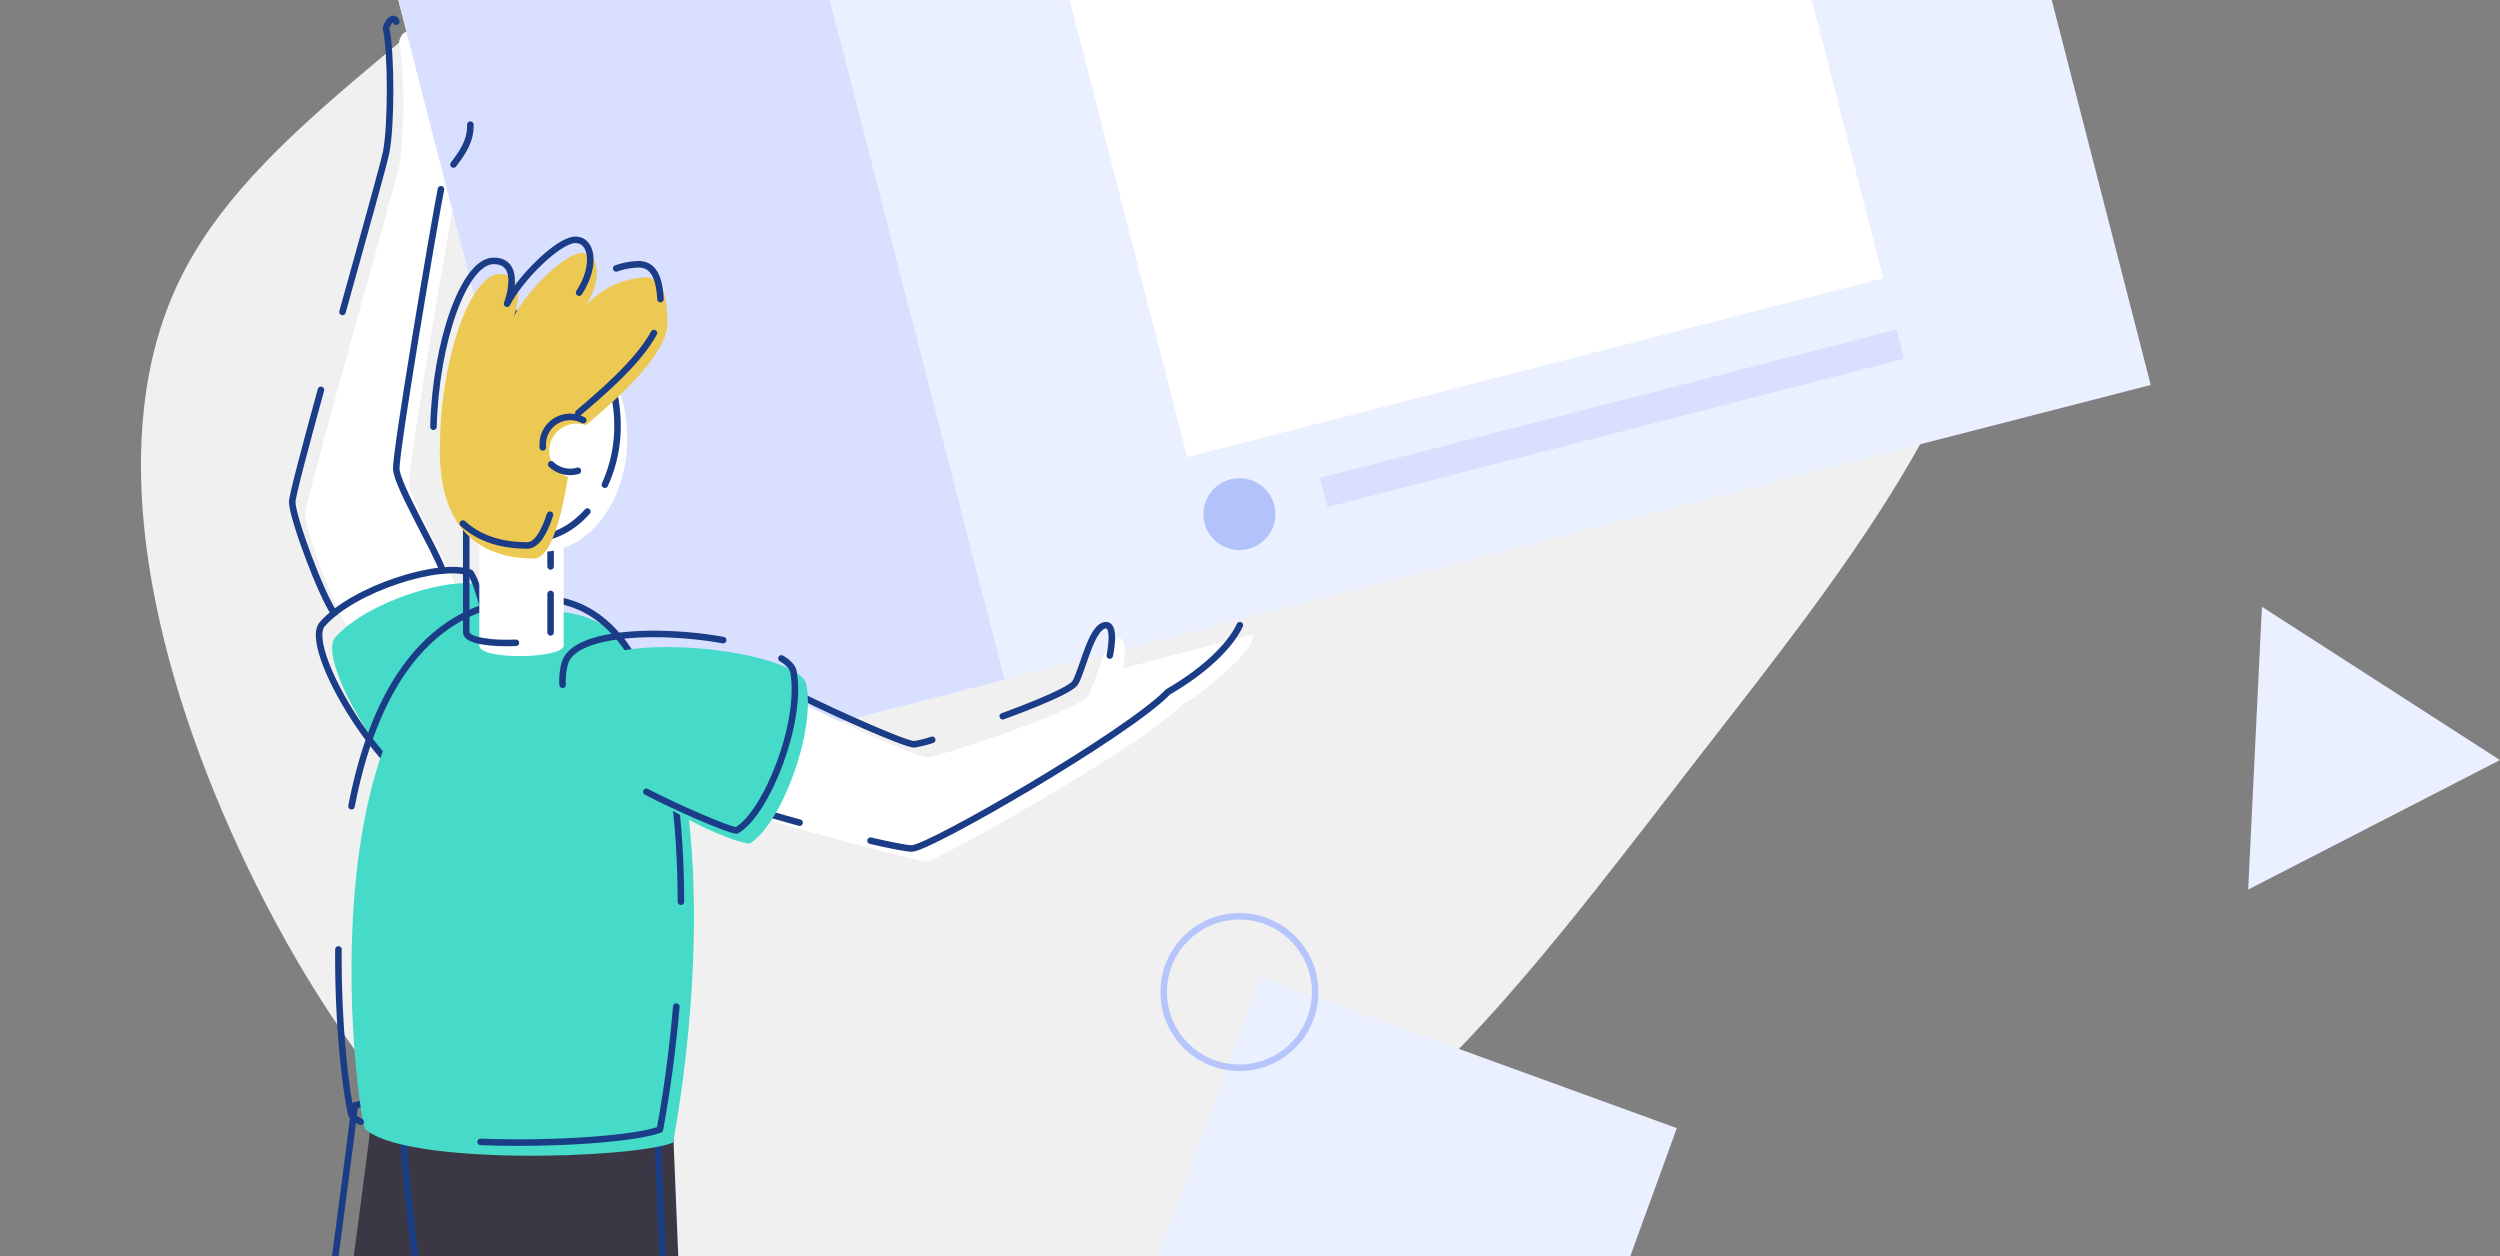 <?xml version="1.0"?>
<svg xmlns="http://www.w3.org/2000/svg" version="1.1" width="796" height="400" viewBox="0 0 796 400"><rect x="0" y="0" width="796" height="400" fill="#808080" stroke="none"/><svg viewBox="0 0 764.64 994.24" width="796" height="1035" x="0" y="-318"><defs><style>.cls-1{fill:#3b3744;}.cls-2{fill:#f0f0f0;}.cls-3{fill:#fff;}.cls-10,.cls-4{fill:none;stroke-linecap:round;stroke-linejoin:round;stroke-width:2px;}.cls-4{stroke:#1b3c87;}.cls-5{fill:#eaf0ff;}.cls-6{fill:#d8dfff;}.cls-7{fill:#b2c3fb;}.cls-8{fill:#46dbc9;}.cls-9{fill:#ecc953;}.cls-10{stroke:#b6c6fc;}</style></defs><title>drawkit-grape-pack-illustration-12</title><g id="Layer_2" data-name="Layer 2"><g id="vector"><path class="cls-1" d="M113.52,648.59c-.85,8.29-16.94,127.88-20.27,156.86S68.31,910,62.14,920.48c6.45,4,25.57,14.68,25.57,14.68s58.28-89.8,60.66-98.35,12.51-49.89,12.51-49.89L146.94,640.59Z"/><path class="cls-2" d="M510.68,180.67c59.06,50.44,104.61,116,102.6,178.75s-51.44,123.14-94.12,178.17S440.42,642.05,386.83,675.53,262.25,726,204.35,705.41,101.61,626.82,73.16,565.32,32.21,438.73,54.63,391.75s79.74-76,127.59-128.31S268.57,135.13,324,115,451.77,130.24,510.68,180.67Z"/><path class="cls-3" d="M106.18,497c-3.92-5.52-12.81-29.3-12.81-34s27-98.8,28.7-106.8,1.65-30.63,0-38.08c.72-2.78,2.63-3.68,3.13-2,1.31,1.06,8.76,5.53,8.76,5.53s17.42,24,13.53,29.42a88.08,88.08,0,0,0-8.33,13.68c-.94,6.05-14.69,84-14,89s14.54,30.21,14.9,32C137.07,487.34,107.94,498.85,106.18,497Z"/><path class="cls-4" d="M104.75,400.9c6.41-23.07,12.56-45,13.32-48.7,1.65-8,1.65-30.63,0-38.08.72-2.78,2.63-3.68,3.13-2"/><path class="cls-4" d="M102.18,493c-3.92-5.52-12.81-29.3-12.81-34,0-1.77,3.88-16.38,8.79-34.28"/><rect class="cls-5" x="121.32" y="54.1" width="489.79" height="437.01" transform="translate(-56.34 99.77) rotate(-14.42)"/><rect class="cls-6" x="127.02" y="99.16" width="127.8" height="437.01" transform="translate(-73.08 57.54) rotate(-14.42)"/><circle class="cls-5" cx="152.28" cy="167.37" r="39.59"/><rect class="cls-5" x="121.24" y="226.88" width="96.05" height="9.23" transform="translate(-52.31 49.44) rotate(-14.42)"/><rect class="cls-5" x="126.78" y="248.41" width="96.05" height="9.23" transform="translate(-57.5 51.49) rotate(-14.42)"/><circle class="cls-7" cx="328.21" cy="264.86" r="11"/><rect class="cls-6" x="351.13" y="230.94" width="182.06" height="9.23" transform="translate(-44.73 117.52) rotate(-14.42)"/><rect class="cls-3" x="290.8" y="77.92" width="219.82" height="144.43" transform="translate(-24.76 104.5) rotate(-14.42)"/><circle class="cls-7" cx="379.08" cy="462.73" r="11"/><rect class="cls-6" x="402" y="428.82" width="182.06" height="9.23" transform="translate(-92.39 136.41) rotate(-14.42)"/><rect class="cls-3" x="341.67" y="275.79" width="219.82" height="144.43" transform="translate(-72.43 123.4) rotate(-14.42)"/><polyline class="cls-3" points="57.25 928.22 47.4 945.57 35.07 955.07 68.77 994.24 96.42 994.24 78.41 966.44 81.45 941.99"/><polyline class="cls-3" points="183.85 955.86 188.69 973.4 185.28 994.24 259.68 994.24 216 968.45 217.06 955.86"/><path class="cls-4" d="M92.17,769c-1.74,13.58-3.16,24.86-3.92,31.45-3.32,29-24.94,104.58-31.11,115,6.45,4,25.57,14.68,25.57,14.68s58.28-89.8,60.66-98.35,12.51-49.89,12.51-49.89L141.94,635.59l-33.42,8c-.42,4.15-4.66,36.12-9.2,70.67"/><line class="cls-4" x1="171.36" y1="943.77" x2="220.67" y2="943.77"/><line class="cls-4" x1="171.36" y1="951.86" x2="220.67" y2="951.86"/><polyline class="cls-4" points="246.6 990.24 255.68 990.24 212 964.45 213.06 951.86"/><polyline class="cls-4" points="179.85 951.86 184.69 969.4 181.28 990.24 224.91 990.24"/><line class="cls-4" x1="50.81" y1="912.12" x2="85.64" y2="931.93"/><line class="cls-4" x1="47.35" y1="920.86" x2="82.19" y2="940.68"/><polyline class="cls-4" points="76.79 966.12 74.41 962.44 77.45 937.99"/><polyline class="cls-4" points="46.62 935.89 43.4 941.57 31.07 951.07 64.77 990.24 92.42 990.24 85.28 979.22"/><path class="cls-1" d="M128.26,655.84c0,5,4.16,64.44,18.4,111.5,9.41,44.94,36.7,181.43,36.7,181.43h34.7l-12.49-304.9Z"/><path class="cls-4" d="M160.88,856.69c9.08,45.08,17.48,87.08,17.48,87.08h34.7l-12.49-304.9-77.31,12c0,5,4.16,64.44,18.4,111.5,2.14,10.21,5.2,25.14,8.65,42.13"/><path class="cls-3" d="M247.09,521.38c8,4.24,33.46,15.75,36.53,15.75s47-14.5,49.32-18.93,4.72-16.23,8.74-17.41,1.75,9.2,1.75,9.2c2.38-.78,39.95-10.57,39.78-10.37,1,5.38-19.33,20.63-21.45,21.18C351.31,532.52,286.24,569,283.41,569s-46.79-12-49.56-13C234.4,551.91,243.29,524.27,247.09,521.38Z"/><path class="cls-4" d="M138.7,355.79c2.51-3.36,5.29-7,5.16-12.19"/><path class="cls-4" d="M135.38,480c-2-6.08-13.87-25.84-14.18-31-.3-5,11.52-74.88,13.66-85.65"/><path class="cls-8" d="M140.76,552.06c-13.83,6-45-43.72-38.22-51.63,9.48-10.9,36.18-19.29,45.33-15.76C152.49,491,164.28,541.91,140.76,552.06Z"/><path class="cls-4" d="M136.76,548.06c-13.83,6-45-43.72-38.22-51.63,9.48-10.9,36.18-19.29,45.33-15.76C148.49,487,160.28,537.91,136.76,548.06Z"/><path class="cls-4" d="M266.25,562.61c6.07,1.41,11,2.38,12.66,2.38,5.19,0,66.08-35.16,78.35-47.9,11.81-6.85,19.24-14.5,21.95-20.39"/><path class="cls-4" d="M231.37,553.16c2.16.82,7.17,2.3,13.19,3.94"/><path class="cls-4" d="M306.7,524.55c10.89-4,21.14-8.27,22.24-10.35,2.36-4.43,4.72-16.23,8.74-17.41s1.75,9.2,1.75,9.2"/><path class="cls-4" d="M243.09,517.38c8,4.24,33.46,15.75,36.53,15.75a35.6,35.6,0,0,0,5.5-1.37"/><path class="cls-8" d="M169,492.57c46.09,0,49.63,91.47,36.87,162.37-12.41,5-82.6,7.09-94.3-4.26C107.32,635.09,92.19,492.58,169,492.57Z"/><path class="cls-4" d="M107.5,552.07c6.52-33.78,22.43-63.5,57.5-63.5,31.56,0,43.17,42.9,43.26,92.71"/><path class="cls-4" d="M110.3,648.59a12.13,12.13,0,0,1-2.73-1.91c-1.48-5.41-4.26-26.09-4.06-50.8"/><path class="cls-4" d="M206.85,613.35c-1.09,12.76-2.8,25.47-5,37.59-7,2.78-32.07,4.67-54.86,3.8"/><path class="cls-8" d="M176.74,512.41c4.31-15.58,67.77-8.49,69.9,2.5,2.84,15.24-8.15,43.25-17.37,48.56C220.76,563.12,169.4,538.93,176.74,512.41Z"/><path class="cls-4" d="M239,506.86c2.09,1.25,3.4,2.62,3.68,4.05,2.84,15.24-8.15,43.25-17.37,48.56-2.72-.11-19.49-7.55-27.63-11.82"/><path class="cls-4" d="M172.07,514.91a19.6,19.6,0,0,1,.67-6.5c2.72-9.82,28.9-10.64,48.44-7.15"/><path class="cls-3" d="M172.4,502.9c0,4.07-25.8,4.59-25.8,0V466.3h25.8Z"/><path class="cls-4" d="M168.4,487.13V498.9"/><path class="cls-4" d="M157.79,502.08c-7.11.36-15.19-.61-15.19-3.18V462.3h25.8v16.43"/><ellipse class="cls-3" cx="165.48" cy="439.59" rx="26.38" ry="34.69"/><path class="cls-4" d="M179.64,461.94c-4.61,5.2-10.61,8.34-17.16,8.34-14.57,0-26.39-15.53-26.39-34.69s11.82-34.69,26.39-34.69,26.38,15.53,26.38,34.69A42.92,42.92,0,0,1,185,453.73"/><path class="cls-9" d="M134.53,443.37c0-27.63,9.17-54.08,18.41-54.08s4.15,13.11,4.15,13.11c3.84-7.68,15.71-19.55,20.9-19.55s6.45,8,1.13,16.16a26.31,26.31,0,0,1,18.2-8.7c6,0,6.78,7.12,6.78,14.13,0,12.39-26,31.41-28.93,34.69-.23,4.07-3.62,37.18-11.87,37.18S134.53,474.28,134.53,443.37Z"/><path class="cls-4" d="M168.22,462.9c-1.76,5.4-4.05,9.41-6.92,9.41-4.64,0-13.16-.64-19.73-6.7"/><path class="cls-4" d="M200,407.34c-4.81,9-16.8,19.07-23.11,24.44"/><path class="cls-4" d="M188.48,387.58a22.07,22.07,0,0,1,6.84-1.27c5,0,6.37,4.95,6.69,10.65"/><path class="cls-4" d="M132.57,436c.7-26.38,9.51-50.73,18.37-50.73,9.23,0,4.15,13.11,4.15,13.11,3.84-7.68,15.71-19.55,20.9-19.55s6.45,8,1.13,16.16"/><circle class="cls-3" cx="176.37" cy="443.41" r="8.39"/><path class="cls-4" d="M166,442.3a8.7,8.7,0,0,1,0-.89A8.38,8.38,0,0,1,178.37,434"/><path class="cls-4" d="M176.75,449.46a8.21,8.21,0,0,1-2.38.35,8.35,8.35,0,0,1-5.79-2.32"/><polygon class="cls-10" points="658.41 108.74 603.17 108.74 630.79 156.57 658.41 108.74"/><rect class="cls-10" x="11.68" y="170.04" width="23.52" height="46.38" transform="translate(108.38 18.09) rotate(32.79)"/><rect class="cls-5" x="337.81" y="619.68" width="135.65" height="254.84" transform="translate(279.65 -93.63) rotate(19.98)"/><circle class="cls-10" cx="379.08" cy="608.9" r="23.16"/><polygon class="cls-5" points="691.83 491.06 687.62 577.56 764.64 537.95 691.83 491.06"/></g></g></svg></svg>

